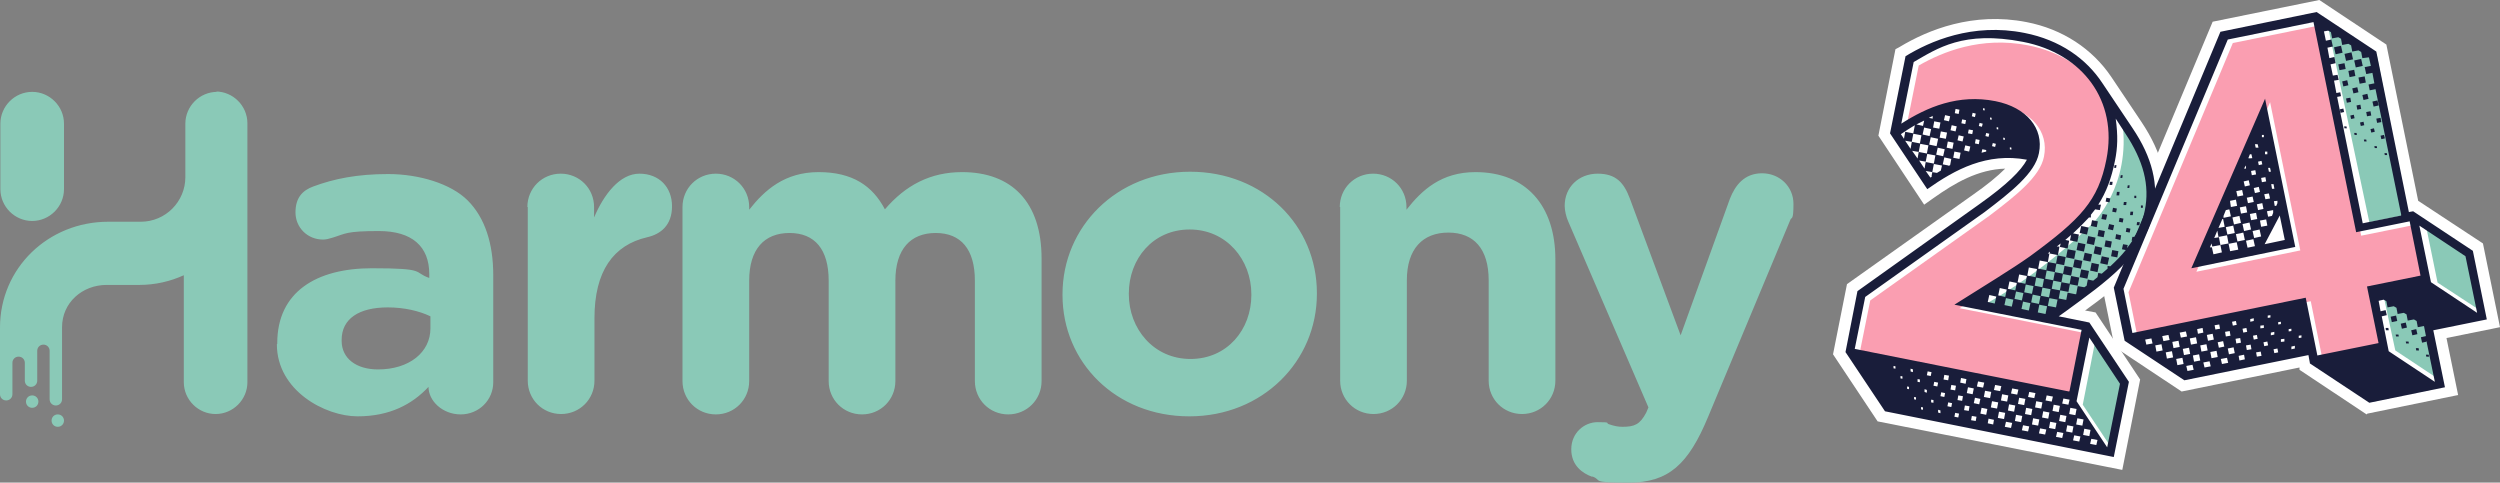 <?xml version="1.0" encoding="UTF-8"?>
<svg width="259px" height="50px" viewBox="0 0 259 50" version="1.1" xmlns="http://www.w3.org/2000/svg" xmlns:xlink="http://www.w3.org/1999/xlink">
    <rect x="0" y="0" width="259" height="50" fill="#808080" stroke="none"/>
    <title>TB_Harmony24-RGB-3</title>
    <g id="Products-2024" stroke="none" stroke-width="1" fill="none" fill-rule="evenodd">
        <g id="TB-Products-Harmony24" transform="translate(-138, -3488)" fill-rule="nonzero">
            <g id="04.-NEW-Features" transform="translate(20, 3368)">
                <g id="TB_Harmony24-RGB-3" transform="translate(118, 120)">
                    <path d="M28.724,35.622 L28.724,35.542 C28.724,30.241 32.782,27.791 38.527,27.791 C44.271,27.791 42.745,28.193 44.472,28.795 L44.472,28.394 C44.472,25.542 42.705,23.936 39.25,23.936 C35.795,23.936 35.795,24.217 34.469,24.618 C34.067,24.739 33.786,24.819 33.465,24.819 C31.858,24.819 30.612,23.574 30.612,22.008 C30.612,20.442 31.376,19.719 32.46,19.317 C34.63,18.514 37,18.032 40.214,18.032 C43.428,18.032 46.722,19.036 48.45,20.763 C50.257,22.57 51.101,25.261 51.101,28.514 L51.101,39.598 C51.101,41.446 49.615,42.932 47.726,42.932 C45.838,42.932 44.392,41.526 44.392,40.08 L44.392,40.08 C42.705,41.888 40.375,43.133 37.04,43.133 C33.706,43.133 28.684,40.482 28.684,35.663 L28.724,35.622 Z M44.593,34.016 L44.593,32.771 C43.428,32.209 41.861,31.847 40.174,31.847 C37.201,31.847 35.393,33.012 35.393,35.221 L35.393,35.301 C35.393,37.149 36.92,38.273 39.169,38.273 C42.383,38.273 44.593,36.506 44.593,34.016 Z M54.636,21.446 C54.636,19.518 56.163,17.992 58.091,17.992 C60.02,17.992 61.546,19.518 61.546,21.446 L61.546,22.53 C62.55,20.161 64.198,17.992 66.246,17.992 C68.295,17.992 69.621,19.398 69.621,21.365 C69.621,23.333 68.456,24.257 67.05,24.578 C63.555,25.382 61.586,28.072 61.586,32.972 L61.586,39.438 C61.586,41.365 60.06,42.892 58.131,42.892 C56.203,42.892 54.676,41.365 54.676,39.438 L54.676,21.446 L54.636,21.446 Z M70.706,21.446 C70.706,19.518 72.232,17.992 74.161,17.992 C76.089,17.992 77.616,19.518 77.616,21.446 L77.616,21.727 C79.223,19.679 81.312,17.831 84.807,17.831 C88.302,17.831 90.391,19.237 91.676,21.687 C93.806,19.197 96.377,17.831 99.671,17.831 C104.813,17.831 107.907,20.924 107.907,26.787 L107.907,39.478 C107.907,41.406 106.38,42.932 104.452,42.932 C102.523,42.932 100.997,41.406 100.997,39.478 L100.997,29.076 C100.997,25.823 99.55,24.137 96.939,24.137 C94.328,24.137 92.761,25.823 92.761,29.076 L92.761,39.478 C92.761,41.406 91.235,42.932 89.306,42.932 C87.378,42.932 85.851,41.406 85.851,39.478 L85.851,29.076 C85.851,25.823 84.405,24.137 81.794,24.137 C79.182,24.137 77.616,25.823 77.616,29.076 L77.616,39.478 C77.616,41.406 76.089,42.932 74.161,42.932 C72.232,42.932 70.706,41.406 70.706,39.478 L70.706,21.486 L70.706,21.446 Z M110.076,30.562 L110.076,30.482 C110.076,23.494 115.7,17.791 123.293,17.791 C130.886,17.791 136.43,23.373 136.43,30.361 L136.43,30.442 C136.43,37.43 130.806,43.133 123.213,43.133 C115.62,43.133 110.076,37.55 110.076,30.562 Z M129.641,30.562 L129.641,30.482 C129.641,26.908 127.069,23.775 123.253,23.775 C119.436,23.775 116.946,26.827 116.946,30.402 L116.946,30.482 C116.946,34.056 119.517,37.189 123.333,37.189 C127.15,37.189 129.641,34.137 129.641,30.562 Z M138.8,21.446 C138.8,19.518 140.327,17.992 142.255,17.992 C144.183,17.992 145.71,19.518 145.71,21.446 L145.71,21.727 C147.317,19.679 149.326,17.831 152.861,17.831 C158.084,17.831 161.137,21.285 161.137,26.867 L161.137,39.438 C161.137,41.365 159.61,42.892 157.682,42.892 C155.754,42.892 154.227,41.365 154.227,39.438 L154.227,29.036 C154.227,25.783 152.7,24.096 150.049,24.096 C147.397,24.096 145.75,25.783 145.75,29.036 L145.75,39.438 C145.75,41.365 144.224,42.892 142.295,42.892 C140.367,42.892 138.84,41.365 138.84,39.438 L138.84,21.446 L138.8,21.446 Z M164.953,49.398 C163.949,49.036 162.784,48.233 162.784,46.546 C162.784,44.859 164.11,43.735 165.516,43.735 C166.922,43.735 166.359,43.815 166.641,43.936 C167.243,44.137 167.605,44.217 168.087,44.217 C169.332,44.217 169.895,43.976 170.537,42.771 L170.779,42.209 L162.463,22.932 C162.262,22.49 162.101,21.807 162.101,21.325 C162.101,19.357 163.587,17.992 165.516,17.992 C167.444,17.992 168.248,18.956 168.85,20.562 L174.113,34.739 L179.215,20.602 C179.777,19.157 180.742,17.952 182.549,17.952 C184.357,17.952 185.803,19.317 185.803,21.124 C185.803,22.932 185.603,22.45 185.482,22.771 L176.965,43.173 C174.916,48.112 172.868,50 168.73,50 C164.592,50 166.078,49.759 164.953,49.357 L164.953,49.398 Z M0.04,19.598 L0.04,12.811 C0.04,11.004 1.527,9.518 3.334,9.518 C5.142,9.518 6.629,11.004 6.629,12.811 L6.629,19.598 C6.629,21.406 5.142,22.892 3.334,22.892 C1.527,22.892 0.04,21.406 0.04,19.598 L0.04,19.598 Z M5.986,42.932 C5.624,42.932 5.343,43.213 5.343,43.574 C5.343,43.936 5.624,44.217 5.986,44.217 C6.347,44.217 6.629,43.936 6.629,43.574 C6.629,43.213 6.347,42.932 5.986,42.932 Z M3.334,40.964 C2.973,40.964 2.692,41.245 2.692,41.606 C2.692,41.968 2.973,42.249 3.334,42.249 C3.696,42.249 3.977,41.968 3.977,41.606 C3.977,41.245 3.696,40.964 3.334,40.964 Z M22.497,9.518 C20.689,9.518 19.203,11.004 19.203,12.811 L19.203,18.353 C19.203,20.884 17.154,22.972 14.583,22.972 L11.208,22.972 C5.022,22.972 0,27.751 0,33.936 L0,40.843 C0,41.205 0.281,41.486 0.643,41.486 C1.004,41.486 1.286,41.205 1.286,40.843 L1.286,37.59 C1.286,37.229 1.567,36.948 1.928,36.948 C2.29,36.948 2.571,37.229 2.571,37.59 L2.571,39.438 C2.571,39.799 2.852,40.08 3.214,40.08 C3.575,40.08 3.857,39.799 3.857,39.438 L3.857,36.345 C3.857,35.984 4.138,35.703 4.499,35.703 C4.861,35.703 5.142,35.984 5.142,36.345 L5.142,41.365 C5.142,41.727 5.423,42.008 5.785,42.008 C6.147,42.008 6.428,41.727 6.428,41.365 L6.428,38.876 C6.428,38.876 6.428,33.896 6.428,33.896 C6.428,31.365 8.517,29.518 11.048,29.518 L14.422,29.518 C16.069,29.518 17.636,29.157 19.042,28.514 L19.042,39.598 C19.042,41.406 20.529,42.892 22.337,42.892 C24.144,42.892 25.631,41.406 25.631,39.598 L25.631,12.771 C25.631,10.964 24.144,9.478 22.337,9.478 L22.497,9.518 Z" id="Shape" fill="#8AC9B7"></path>
                    <g id="Group" transform="translate(189.901, 0)">
                        <g transform="translate(0, 1.97)" fill="#FFFFFF">
                            <path d="M1.205,34.496 L2.451,28.15 L15.065,19.154 C17.958,17.106 19.404,15.66 20.007,14.536 C15.869,13.773 12.574,15.54 9.682,17.588 L5.825,11.805 L7.432,3.813 C9.923,2.287 14.342,0.319 19.765,1.403 C23.421,2.126 26.153,4.054 27.84,6.624 L30.934,11.243 C33.023,14.335 33.666,17.146 33.103,19.957 C32.219,24.455 28.081,27.267 24.144,30.158 L23.301,30.761 L26.474,31.403 L30.572,37.548 L29.005,45.339 L5.303,40.6 L1.205,34.455 L1.205,34.496 Z" id="Path"></path>
                            <path d="M29.929,46.704 L4.62,41.684 L0,34.737 L1.446,27.467 L14.463,18.23 C15.909,17.226 17.034,16.303 17.837,15.5 C15.025,15.58 12.615,16.986 10.405,18.552 L9.441,19.234 L4.7,12.086 L6.468,3.13 L6.91,2.889 C9.843,1.122 14.503,-0.766 20.047,0.319 C23.783,1.042 26.876,3.09 28.845,6.022 L31.938,10.64 C34.148,13.933 34.911,17.066 34.268,20.239 C33.384,24.656 29.769,27.548 26.113,30.198 L27.198,30.399 L31.818,37.347 L29.97,46.704 L29.929,46.704 Z M6.026,39.636 L28.162,44.054 L29.407,37.869 L25.832,32.488 L20.529,31.443 L24.104,28.873 C27.8,26.182 31.295,23.612 32.059,19.797 C32.581,17.226 31.938,14.737 30.05,11.925 L26.957,7.307 C25.309,4.857 22.779,3.21 19.605,2.568 C15.025,1.644 11.128,3.09 8.517,4.576 L7.111,11.604 L10.043,16.022 C12.815,14.214 16.19,12.648 20.288,13.411 L21.855,13.692 L21.091,15.098 C20.288,16.504 18.56,18.15 15.788,20.078 L3.535,28.793 L2.451,34.214 L6.026,39.596 L6.026,39.636 Z" id="Shape"></path>
                        </g>
                        <g transform="translate(27.881, 0)" fill="#FFFFFF">
                            <polygon id="Path" points="21.493 37.631 21.292 36.747 8.477 39.398 2.29 35.301 1.165 29.799 12.253 3.333 22.216 1.285 28.403 5.382 31.777 22.008 32.219 21.928 38.406 25.984 39.852 33.092 34.268 34.217 35.473 40.12 27.64 41.727"></polygon>
                            <path d="M27.398,42.932 L20.448,38.313 L20.448,38.072 C20.408,38.072 8.236,40.562 8.236,40.562 L1.286,35.944 L0,29.639 L11.45,2.249 L22.497,0 L29.447,4.618 L32.742,20.803 L39.451,25.221 L41.218,33.896 L35.674,35.02 L36.879,40.924 L27.479,42.851 L27.398,42.932 Z M22.497,36.948 L27.881,40.522 L34.148,39.237 L32.942,33.333 L38.486,32.209 L37.362,26.707 L31.978,23.133 L30.894,23.373 L27.358,6.064 L21.975,2.49 L13.056,4.297 L2.37,29.92 L3.334,34.618 L8.718,38.193 L22.216,35.462 L22.537,36.988 L22.497,36.948 Z" id="Shape"></path>
                        </g>
                        <g transform="translate(1.286, 1.245)">
                            <polygon id="Path" fill="#8AC9B7" points="24.586 40.683 25.872 34.137 29.086 38.916 27.76 45.462"></polygon>
                            <polygon id="Path" fill="#8AC9B7" points="54.275 21.767 58.252 20.964 55.038 4.378 49.976 1.446"></polygon>
                            <polygon id="Path" fill="#8AC9B7" points="60.14 22.129 64.921 25.301 66.126 31.165 61.345 28.032"></polygon>
                            <polygon id="Path" fill="#8AC9B7" points="56.966 35.06 55.681 29.076 60.622 32.53 61.747 38.233"></polygon>
                            <path d="M28.644,11.446 C28.644,11.446 33.143,16.747 31.536,21.526 C31.536,21.526 31.376,24.578 24.868,29.438 L21.613,31.767 L14.302,30.361 C14.302,30.361 19.806,27.55 25.671,21.847 C25.671,21.847 29.608,17.952 28.684,11.406 L28.644,11.446 Z" id="Path" fill="#8AC9B7"></path>
                            <path d="M23.743,39.598 L24.988,33.293 L11.811,30.683 C14.985,28.675 17.717,27.028 19.645,25.663 C24.908,21.807 26.716,19.92 27.559,15.622 C28.764,9.558 25.109,4.659 18.922,3.454 C14.021,2.49 10.043,4.137 7.593,5.542 L6.307,11.928 C8.999,10.201 12.213,8.835 16.069,9.598 C19.283,10.241 21.091,12.41 20.569,14.98 C20.167,17.068 17.636,19.036 14.945,21.084 L2.571,29.88 L1.486,35.261 L23.702,39.679 L23.743,39.598 Z" id="Path" fill="#FA9EB1"></path>
                            <path d="M55.761,34.699 L54.556,28.795 L60.1,27.671 L58.975,22.048 L53.431,23.173 L49.012,1.406 L40.134,3.213 L29.327,29.036 L30.251,33.614 L48.208,29.96 L49.414,35.944 L55.761,34.659 L55.761,34.699 Z M43.99,9.317 L47.124,24.699 L36.357,26.908 L43.99,9.357 L43.99,9.317 Z" id="Shape" fill="#FA9EB1"></path>
                            <path d="M0,35.261 L1.245,28.916 L13.86,19.92 C16.752,17.871 18.199,16.426 18.801,15.301 C14.663,14.538 11.369,16.305 8.477,18.353 L4.62,12.57 L6.227,4.578 C8.718,3.052 13.137,1.084 18.56,2.169 C22.216,2.892 24.948,4.819 26.635,7.39 L29.729,12.008 C31.818,15.1 32.46,17.912 31.898,20.723 C31.014,25.221 26.876,28.032 22.939,30.924 L22.096,31.526 L25.269,32.169 L29.367,38.313 L27.8,46.104 L4.098,41.365 L0,35.221 L0,35.261 Z M23.22,39.237 L24.466,32.932 L11.289,30.321 C14.463,28.313 17.194,26.667 19.123,25.301 C24.385,21.446 26.193,19.558 27.037,15.261 C28.242,9.197 24.586,4.297 18.4,3.092 C12.213,1.888 9.521,3.775 7.071,5.181 L5.785,11.566 C8.477,9.839 11.691,8.474 15.547,9.237 C18.761,9.88 20.569,12.048 20.047,14.618 C19.645,16.707 17.114,18.675 14.422,20.723 L2.049,29.518 L0.964,34.9 L23.18,39.317 L23.22,39.237 Z M6.187,12.41 L7.03,12.57 L7.191,11.727 C6.709,12.008 6.227,12.329 5.745,12.651 L6.066,13.133 L6.187,12.45 L6.187,12.41 Z M6.91,13.454 L7.713,13.614 L7.874,12.771 L7.03,12.61 L6.87,13.454 L6.187,13.333 L6.749,14.177 L6.87,13.494 L6.91,13.454 Z M8.035,11.807 L8.155,11.245 L7.352,11.647 L8.075,11.807 L8.035,11.807 Z M7.593,14.498 L8.436,14.659 L8.597,13.815 L7.754,13.655 L7.593,14.498 L6.91,14.378 L7.472,15.181 L7.593,14.498 L7.593,14.498 Z M8.718,12.851 L8.878,12.129 L8.155,11.968 L7.995,12.691 L8.718,12.851 Z M8.316,15.542 L9.16,15.703 L9.32,14.859 L8.477,14.699 L8.316,15.502 L7.633,15.382 L8.195,16.225 L8.316,15.542 L8.316,15.542 Z M9.039,11.044 L9.039,10.763 C9.079,10.763 8.637,10.964 8.637,10.964 L9.039,11.044 Z M9.441,13.896 L9.602,13.133 L8.838,12.972 L8.678,13.735 L9.441,13.896 Z M9.722,12.088 L9.843,11.446 L9.2,11.325 L9.079,11.968 L9.722,12.088 Z M8.919,17.028 L8.999,16.586 L9.481,16.667 L9.883,16.426 L10.003,15.904 L9.16,15.743 L8.999,16.586 L8.316,16.466 L8.798,17.149 L8.959,17.068 L8.919,17.028 Z M5.182,36.948 L5.182,36.707 C5.223,36.707 4.982,36.667 4.982,36.667 L4.982,36.908 C4.941,36.908 5.182,36.948 5.182,36.948 Z M10.124,14.94 L10.284,14.217 L9.561,14.056 L9.401,14.779 L10.124,14.94 Z M10.405,13.133 L10.526,12.49 L9.883,12.369 L9.762,13.012 L10.405,13.133 Z M10.726,11.325 L10.847,10.803 L10.325,10.683 L10.204,11.205 L10.726,11.325 Z M5.906,37.992 L5.906,37.751 C5.946,37.751 5.705,37.711 5.705,37.711 L5.705,37.952 C5.664,37.952 5.906,37.992 5.906,37.992 Z M10.686,15.944 L10.847,15.863 L10.967,15.221 L10.244,15.06 L10.084,15.783 L10.686,15.904 L10.686,15.944 Z M11.088,14.177 L11.208,13.534 L10.606,13.414 L10.485,14.056 L11.088,14.177 Z M11.409,12.369 L11.53,11.847 L11.008,11.727 L10.887,12.249 L11.409,12.369 Z M11.731,10.562 L11.811,10.12 L11.409,10.04 L11.329,10.482 L11.731,10.562 Z M6.99,37.309 L6.99,37.028 C7.03,37.028 6.749,36.948 6.749,36.948 L6.749,37.229 C6.709,37.229 6.99,37.309 6.99,37.309 Z M6.588,39.076 L6.588,38.835 C6.629,38.835 6.388,38.795 6.388,38.795 L6.388,39.036 C6.347,39.036 6.588,39.076 6.588,39.076 Z M11.811,15.221 L11.932,14.578 L11.289,14.458 L11.168,15.1 L11.811,15.221 Z M12.132,13.414 L12.253,12.892 L11.731,12.771 L11.61,13.293 L12.132,13.414 Z M12.414,11.606 L12.494,11.205 L12.092,11.124 L12.012,11.526 L12.414,11.606 Z M7.713,38.353 L7.713,38.072 C7.754,38.072 7.472,38.032 7.472,38.032 L7.472,38.313 C7.432,38.313 7.713,38.353 7.713,38.353 Z M7.312,40.161 L7.312,39.92 C7.352,39.92 7.111,39.88 7.111,39.88 L7.111,40.12 C7.071,40.12 7.312,40.161 7.312,40.161 Z M12.815,14.458 L12.936,13.936 L12.414,13.815 L12.293,14.337 L12.815,14.458 Z M13.137,12.651 L13.217,12.249 L12.775,12.169 L12.695,12.57 L13.137,12.651 Z M13.418,10.884 L13.498,10.522 L13.177,10.442 L13.097,10.803 L13.418,10.884 Z M8.838,37.711 L8.919,37.309 L8.517,37.229 L8.436,37.631 L8.838,37.711 Z M8.436,39.438 L8.436,39.157 C8.477,39.157 8.195,39.076 8.195,39.076 L8.195,39.357 C8.155,39.357 8.436,39.438 8.436,39.438 Z M8.035,41.205 L8.035,40.964 C8.075,40.964 7.834,40.924 7.834,40.924 L7.834,41.165 C7.794,41.165 8.035,41.205 8.035,41.205 Z M13.82,13.695 L13.9,13.253 L13.498,13.173 L13.418,13.614 L13.82,13.695 Z M14.141,11.888 L14.221,11.566 L13.9,11.486 L13.82,11.807 L14.141,11.888 Z M14.422,10.201 L14.422,10 C14.463,10 14.262,9.96 14.262,9.96 L14.262,10.161 C14.221,10.161 14.422,10.201 14.422,10.201 Z M9.521,38.795 L9.602,38.394 L9.2,38.313 L9.119,38.715 L9.521,38.795 Z M9.119,40.482 L9.119,40.201 C9.16,40.201 8.878,40.161 8.878,40.161 L8.878,40.442 C8.838,40.442 9.119,40.482 9.119,40.482 Z M14.583,14.458 L14.583,14.297 C14.583,14.297 14.181,14.217 14.181,14.217 L14.101,14.578 L14.583,14.458 Z M14.824,12.932 L14.904,12.61 L14.583,12.53 L14.503,12.851 L14.824,12.932 Z M15.145,11.165 L15.145,10.964 C15.186,10.964 14.985,10.924 14.985,10.924 L14.985,11.124 C14.945,11.124 15.145,11.165 15.145,11.165 Z M10.646,38.153 L10.726,37.671 L10.244,37.59 L10.164,38.072 L10.646,38.153 Z M10.244,39.88 L10.325,39.478 L9.923,39.398 L9.843,39.799 L10.244,39.88 Z M9.843,41.566 L9.843,41.285 C9.883,41.285 9.602,41.205 9.602,41.205 L9.602,41.486 C9.561,41.486 9.843,41.566 9.843,41.566 Z M15.507,13.976 L15.587,13.655 L15.266,13.574 L15.186,13.896 L15.507,13.976 Z M15.828,12.169 L15.828,11.968 C15.869,11.968 15.668,11.928 15.668,11.928 L15.668,12.129 C15.628,12.129 15.828,12.169 15.828,12.169 Z M11.369,39.197 L11.45,38.715 L10.967,38.635 L10.887,39.116 L11.369,39.197 Z M10.967,40.924 L11.048,40.522 L10.646,40.442 L10.566,40.843 L10.967,40.924 Z M16.511,13.253 L16.511,13.052 C16.552,13.052 16.351,13.012 16.351,13.012 L16.351,13.213 C16.311,13.213 16.511,13.253 16.511,13.253 Z M12.454,38.514 L12.534,38.032 L11.972,37.912 L11.891,38.394 L12.454,38.514 Z M12.092,40.281 L12.173,39.799 L11.691,39.719 L11.61,40.201 L12.092,40.281 Z M11.691,42.008 L11.771,41.606 L11.369,41.526 L11.289,41.928 L11.691,42.008 Z M17.194,14.257 L17.194,14.056 C17.235,14.056 17.034,14.016 17.034,14.016 L17.034,14.217 C16.993,14.217 17.194,14.257 17.194,14.257 Z M13.177,39.598 L13.298,38.996 L12.695,38.876 L12.574,39.478 L13.177,39.598 Z M12.775,41.325 L12.856,40.843 L12.374,40.763 L12.293,41.245 L12.775,41.325 Z M15.467,30.201 L15.628,29.478 L14.904,29.317 L14.744,30.04 L15.467,30.201 Z M14.262,38.916 L14.382,38.394 L13.739,38.273 L13.619,38.795 L14.262,38.916 Z M13.86,40.643 L13.98,40.08 L13.418,39.96 L13.298,40.522 L13.86,40.643 Z M13.498,42.369 L13.579,41.928 L13.097,41.847 L13.016,42.289 L13.498,42.369 Z M16.552,29.518 L16.712,28.755 L15.989,28.594 L15.828,29.357 L16.552,29.518 Z M14.985,40 L15.105,39.357 L14.463,39.237 L14.342,39.88 L14.985,40 Z M14.583,41.727 L14.704,41.124 L14.101,41.004 L13.98,41.606 L14.583,41.727 Z M17.596,28.835 L17.757,28.072 L16.993,27.912 L16.833,28.675 L17.596,28.835 Z M17.235,30.522 L17.395,29.799 L16.632,29.639 L16.471,30.361 L17.235,30.522 Z M16.029,39.277 L16.15,38.755 L15.507,38.635 L15.387,39.157 L16.029,39.277 Z M15.708,41.084 L15.828,40.442 L15.186,40.321 L15.065,40.964 L15.708,41.084 Z M15.306,42.731 L15.387,42.249 L14.824,42.129 L14.744,42.61 L15.306,42.731 Z M18.641,28.153 L18.801,27.349 L17.998,27.189 L17.837,27.992 L18.641,28.153 Z M18.279,29.88 L18.44,29.116 L17.676,28.956 L17.516,29.719 L18.279,29.88 Z M16.752,40.361 L16.873,39.719 L16.23,39.598 L16.11,40.241 L16.752,40.361 Z M16.431,42.169 L16.552,41.526 L15.909,41.406 L15.788,42.048 L16.431,42.169 Z M19.685,27.47 L19.846,26.627 L19.002,26.466 L18.841,27.309 L19.685,27.47 Z M19.324,29.197 L19.484,28.394 L18.681,28.233 L18.52,29.036 L19.324,29.197 Z M19.002,30.924 L19.163,30.161 L18.4,30 L18.239,30.763 L19.002,30.924 Z M17.797,39.639 L17.917,39.116 L17.275,38.996 L17.154,39.518 L17.797,39.639 Z M17.476,41.406 L17.596,40.763 L16.953,40.643 L16.833,41.285 L17.476,41.406 Z M17.154,43.092 L17.275,42.57 L16.632,42.45 L16.511,42.972 L17.154,43.092 Z M22.859,29.92 L23.02,29.076 L23.823,29.237 L23.903,29.237 C23.903,29.197 24.064,28.394 24.064,28.394 L24.747,28.514 L24.988,28.353 L25.109,27.711 L25.671,27.831 L26.113,27.47 L26.193,27.028 L26.555,27.108 L27.157,26.586 L27.157,26.305 C27.198,26.305 27.439,26.345 27.439,26.345 C28.041,25.783 28.564,25.261 29.046,24.659 L28.644,24.578 L28.764,24.056 L29.246,24.137 L29.166,24.458 C29.367,24.217 29.528,23.976 29.729,23.695 L29.648,23.695 C29.648,23.695 29.729,23.293 29.729,23.293 L29.929,23.293 C30.452,22.49 30.813,21.566 31.014,20.562 C31.536,17.952 30.894,15.422 28.965,12.53 L28.001,11.044 C28.242,12.811 28.202,14.056 27.921,15.422 C27.559,17.229 27.037,18.635 26.193,19.96 L26.474,19.96 C26.474,20 26.354,20.522 26.354,20.522 L25.872,20.442 L25.43,21.004 L25.43,21.285 C25.39,21.285 25.229,21.285 25.229,21.285 C24.747,21.807 24.185,22.369 23.582,22.932 L24.185,23.052 L24.024,23.815 L23.261,23.655 L23.381,23.092 L22.779,23.614 L23.18,23.695 L23.02,24.498 L22.216,24.337 L22.296,23.976 L21.895,24.297 L22.176,24.297 C22.176,24.337 22.015,25.181 22.015,25.181 L21.172,25.02 L21.172,24.819 C21.172,24.819 20.971,25.02 20.971,25.02 L21.131,25.02 C21.131,25.02 20.971,25.904 20.971,25.904 L20.127,25.743 L19.966,26.586 L20.81,26.747 L20.971,25.904 L21.855,26.064 L21.694,26.948 L20.85,26.787 L20.689,27.631 L21.533,27.791 L21.694,26.948 L22.537,27.108 L22.377,27.992 L21.533,27.831 L21.372,28.675 L22.216,28.835 L22.377,27.992 L23.261,28.153 L23.1,28.996 L22.256,28.835 L22.096,29.679 L22.939,29.839 L22.859,29.92 Z M20.408,28.514 L20.569,27.671 L19.765,27.51 L19.605,28.353 L20.408,28.514 Z M20.047,30.241 L20.207,29.438 L19.404,29.277 L19.243,30.08 L20.047,30.241 Z M18.52,40.723 L18.641,40.08 L17.998,39.96 L17.877,40.602 L18.52,40.723 Z M18.199,42.49 L18.319,41.847 L17.676,41.727 L17.556,42.369 L18.199,42.49 Z M21.091,29.558 L21.252,28.715 L20.408,28.554 L20.248,29.398 L21.091,29.558 Z M20.73,31.285 L20.89,30.482 L20.087,30.321 L19.926,31.124 L20.73,31.285 Z M19.565,40 L19.685,39.478 L19.042,39.357 L18.922,39.88 L19.565,40 Z M19.243,41.767 L19.364,41.124 L18.721,41.004 L18.6,41.647 L19.243,41.767 Z M18.922,43.454 L19.042,42.932 L18.4,42.811 L18.279,43.333 L18.922,43.454 Z M21.975,25.221 L22.819,25.382 L22.658,26.225 L21.814,26.064 L21.975,25.221 Z M21.814,30.602 L21.975,29.799 L21.131,29.639 L20.971,30.442 L21.814,30.602 Z M20.288,41.084 L20.408,40.442 L19.765,40.321 L19.645,40.964 L20.288,41.084 Z M19.966,42.851 L20.087,42.209 L19.444,42.088 L19.324,42.731 L19.966,42.851 Z M23.02,24.578 L23.863,24.739 L23.702,25.582 L22.859,25.422 L23.02,24.578 Z M22.698,26.305 L23.542,26.466 L23.381,27.309 L22.537,27.149 L22.698,26.305 Z M21.372,40.361 L21.493,39.839 L20.85,39.719 L20.73,40.241 L21.372,40.361 Z M21.011,42.129 L21.131,41.486 L20.489,41.365 L20.368,42.008 L21.011,42.129 Z M20.689,43.775 L20.81,43.253 L20.167,43.133 L20.047,43.655 L20.689,43.775 Z M23.743,25.622 L24.546,25.783 L24.385,26.586 L23.582,26.426 L23.743,25.622 Z M23.381,27.349 L24.225,27.51 L24.064,28.353 L23.22,28.193 L23.381,27.349 Z M24.426,22.169 L25.189,22.329 L25.028,23.052 L24.265,22.892 L24.426,22.169 Z M24.104,23.896 L24.868,24.056 L24.707,24.819 L23.944,24.659 L24.104,23.896 Z M22.096,41.446 L22.216,40.803 L21.573,40.683 L21.453,41.325 L22.096,41.446 Z M21.734,43.213 L21.855,42.57 L21.212,42.45 L21.091,43.092 L21.734,43.213 Z M24.787,24.94 L25.55,25.1 L25.39,25.863 L24.626,25.703 L24.787,24.94 Z M24.426,26.667 L25.229,26.827 L25.068,27.631 L24.265,27.47 L24.426,26.667 Z M25.149,23.213 L25.912,23.373 L25.751,24.137 L24.988,23.976 L25.149,23.213 Z M25.55,21.566 L26.153,21.687 L26.033,22.289 L25.43,22.169 L25.55,21.566 Z M23.1,40.683 L23.22,40.161 L22.578,40.04 L22.457,40.562 L23.1,40.683 Z M22.779,42.49 L22.899,41.847 L22.256,41.727 L22.136,42.369 L22.779,42.49 Z M22.457,44.137 L22.578,43.614 L21.935,43.494 L21.814,44.016 L22.457,44.137 Z M25.51,25.984 L26.274,26.145 L26.113,26.948 L25.35,26.787 L25.51,25.984 Z M25.872,24.257 L26.595,24.418 L26.434,25.181 L25.711,25.02 L25.872,24.257 Z M26.233,22.57 L26.876,22.691 L26.756,23.333 L26.113,23.213 L26.233,22.57 Z M26.635,20.924 L27.117,21.004 L26.997,21.526 L26.515,21.446 L26.635,20.924 Z M27.037,19.237 L27.439,19.317 L27.358,19.719 L26.957,19.639 L27.037,19.237 Z M27.398,17.59 L27.68,17.59 C27.68,17.631 27.64,17.912 27.64,17.912 L27.358,17.912 C27.358,17.871 27.398,17.59 27.398,17.59 Z M27.881,15.863 L28.081,15.863 C28.081,15.904 28.041,16.145 28.041,16.145 L27.84,16.145 C27.84,16.104 27.881,15.863 27.881,15.863 Z M23.823,41.767 L23.944,41.124 L23.301,41.004 L23.18,41.647 L23.823,41.767 Z M23.502,43.574 L23.622,42.932 L22.979,42.811 L22.859,43.454 L23.502,43.574 Z M26.555,25.301 L27.318,25.462 L27.157,26.185 L26.394,26.024 L26.555,25.301 Z M26.957,23.655 L27.599,23.775 L27.479,24.418 L26.836,24.297 L26.957,23.655 Z M27.318,21.968 L27.84,22.088 L27.72,22.61 L27.198,22.49 L27.318,21.968 Z M27.72,20.281 L28.122,20.361 L28.041,20.763 L27.64,20.683 L27.72,20.281 Z M28.122,18.635 L28.403,18.635 C28.403,18.675 28.363,18.996 28.363,18.996 L28.081,18.996 C28.081,18.956 28.122,18.635 28.122,18.635 Z M28.523,16.908 L28.724,16.908 C28.724,16.948 28.684,17.189 28.684,17.189 L28.483,17.189 C28.483,17.149 28.523,16.908 28.523,16.908 Z M28.443,38.514 L25.269,33.735 L23.944,40.321 L27.117,45.1 L28.443,38.514 Z M24.546,42.851 L24.667,42.209 L24.024,42.088 L23.903,42.731 L24.546,42.851 Z M24.225,44.498 L24.345,43.976 L23.702,43.855 L23.582,44.378 L24.225,44.498 Z M27.64,24.659 L28.282,24.779 L28.162,25.422 L27.519,25.301 L27.64,24.659 Z M28.041,23.012 L28.564,23.133 L28.483,23.614 L27.961,23.494 L28.041,23.012 Z M28.403,21.325 L28.805,21.406 L28.724,21.807 L28.322,21.727 L28.403,21.325 Z M28.845,19.679 L29.126,19.679 C29.126,19.719 29.086,20 29.086,20 L28.805,20 C28.805,19.96 28.845,19.679 28.845,19.679 L28.845,19.679 Z M29.246,17.952 L29.447,17.952 C29.447,17.992 29.407,18.233 29.407,18.233 L29.206,18.233 C29.206,18.193 29.246,17.952 29.246,17.952 Z M25.269,43.936 L25.39,43.293 L24.747,43.173 L24.626,43.815 L25.269,43.936 Z M29.126,22.369 L29.528,22.45 L29.447,22.851 L29.046,22.771 L29.126,22.369 Z M29.528,20.683 L29.809,20.683 C29.809,20.723 29.769,21.044 29.769,21.044 L29.488,21.044 C29.488,21.004 29.528,20.683 29.528,20.683 Z M29.929,19.036 L30.13,19.036 C30.13,19.036 30.13,19.277 30.13,19.277 L29.929,19.277 C29.929,19.277 29.929,19.036 29.929,19.036 Z M25.992,44.859 L26.113,44.337 L25.47,44.217 L25.35,44.739 L25.992,44.859 Z M30.211,21.767 L30.492,21.767 C30.492,21.807 30.452,22.088 30.452,22.088 L30.17,22.088 C30.17,22.048 30.211,21.767 30.211,21.767 Z M30.612,20.04 L30.813,20.04 C30.813,20.04 30.813,20.281 30.813,20.281 L30.612,20.281 C30.612,20.281 30.612,20.04 30.612,20.04 Z" id="Shape" fill="#191D3A"></path>
                            <path d="M48.128,36.426 L47.967,35.542 L35.112,38.153 L28.925,34.056 L27.8,28.554 L38.848,2.048 L48.811,0 L54.998,4.096 L58.372,20.723 L58.814,20.643 L65.001,24.739 L66.447,31.847 L60.903,32.972 L62.109,38.876 L54.275,40.482 L48.088,36.386 L48.128,36.426 Z M55.239,34.337 L54.034,28.434 L59.578,27.309 L58.453,21.687 L52.909,22.811 L48.49,1.044 L39.611,2.851 L28.805,28.675 L29.729,33.253 L47.686,29.598 L48.891,35.582 L55.239,34.297 L55.239,34.337 Z M31.818,34.337 L31.697,33.815 L31.054,33.936 L31.175,34.458 L31.818,34.337 Z M32.862,35.06 L32.742,34.418 L32.099,34.538 L32.219,35.181 L32.862,35.06 Z M33.585,33.976 L33.465,33.454 L32.822,33.574 L32.942,34.096 L33.585,33.976 Z M33.947,35.783 L33.826,35.141 L33.183,35.261 L33.304,35.904 L33.947,35.783 Z M34.63,34.699 L34.509,34.056 L33.866,34.177 L33.987,34.819 L34.63,34.699 Z M35.031,36.466 L34.911,35.823 L34.268,35.944 L34.389,36.586 L35.031,36.466 Z M35.714,35.422 L35.594,34.779 L34.951,34.9 L35.072,35.542 L35.714,35.422 Z M35.393,33.614 L35.273,33.092 L34.63,33.213 L34.75,33.735 L35.393,33.614 Z M36.076,37.068 L35.955,36.546 L35.313,36.667 L35.433,37.189 L36.076,37.068 Z M36.759,36.104 L36.638,35.462 L35.996,35.582 L36.116,36.225 L36.759,36.104 Z M36.438,34.337 L36.317,33.695 L35.674,33.815 L35.795,34.458 L36.438,34.337 Z M37.844,36.707 L37.723,36.185 L37.08,36.305 L37.201,36.827 L37.844,36.707 Z M37.522,35.06 L37.402,34.418 L36.759,34.538 L36.879,35.181 L37.522,35.06 Z M37.08,33.213 L37,32.731 L36.438,32.851 L36.518,33.333 L37.08,33.213 Z M43.468,8.956 L46.602,24.337 L35.835,26.546 L43.468,8.996 L43.468,8.956 Z M38.567,35.743 L38.446,35.1 L37.803,35.221 L37.924,35.863 L38.567,35.743 Z M38.165,33.936 L38.045,33.333 L37.442,33.454 L37.562,34.056 L38.165,33.936 Z M39.651,36.345 L39.531,35.823 L38.888,35.944 L39.009,36.466 L39.651,36.345 Z M39.25,34.659 L39.129,34.096 L38.567,34.217 L38.687,34.779 L39.25,34.659 Z M38.808,32.811 L38.727,32.369 L38.245,32.45 L38.326,32.892 L38.808,32.811 Z M40.334,35.341 L40.214,34.739 L39.611,34.859 L39.732,35.462 L40.334,35.341 Z M39.893,33.534 L39.812,33.052 L39.33,33.133 L39.41,33.614 L39.893,33.534 Z M39.009,24.94 L38.848,24.137 L39.692,23.976 L39.531,23.133 L38.687,23.293 L38.848,24.137 L38.004,24.297 L37.924,23.976 L37.763,24.378 L37.964,24.378 C37.964,24.378 38.125,25.1 38.125,25.1 L39.009,24.9 L39.009,24.94 Z M38.647,23.293 L38.527,22.651 L38.205,23.414 L38.687,23.333 L38.647,23.293 Z M41.379,35.984 L41.299,35.502 L40.736,35.622 L40.817,36.104 L41.379,35.984 Z M40.977,34.257 L40.897,33.775 L40.415,33.855 L40.495,34.337 L40.977,34.257 Z M40.535,32.41 L40.455,32.008 L40.053,32.088 L40.134,32.49 L40.535,32.41 Z M39.29,22.249 L39.129,21.446 L39.049,21.446 C39.049,21.446 38.647,22.369 38.647,22.369 L39.29,22.249 Z M42.062,34.94 L41.982,34.458 L41.499,34.538 L41.58,35.02 L42.062,34.94 Z M41.62,33.133 L41.54,32.731 L41.138,32.811 L41.218,33.213 L41.62,33.133 Z M40.696,24.618 L40.535,23.855 L39.692,24.016 L39.852,24.779 L40.696,24.618 Z M40.334,22.892 L40.174,22.129 L39.41,22.289 L39.571,23.052 L40.334,22.892 Z M39.933,21.165 L39.772,20.442 L39.41,20.522 L39.169,21.124 L39.169,21.325 C39.169,21.325 39.933,21.165 39.933,21.165 L39.933,21.165 Z M43.106,35.622 L43.026,35.181 L42.544,35.261 L42.624,35.703 L43.106,35.622 Z M42.705,33.855 L42.624,33.454 L42.223,33.534 L42.303,33.936 L42.705,33.855 Z M42.303,32.008 L42.303,31.727 C42.263,31.727 41.941,31.807 41.941,31.807 L41.941,32.088 C41.982,32.088 42.303,32.008 42.303,32.008 Z M41.379,23.614 L41.218,22.851 L40.455,23.012 L40.616,23.775 L41.379,23.614 Z M40.977,21.847 L40.817,21.124 L40.093,21.285 L40.254,22.008 L40.977,21.847 Z M40.575,20.08 L40.455,19.438 L39.852,19.558 L39.852,19.639 C39.852,19.639 39.933,20.201 39.933,20.201 L40.575,20.08 L40.575,20.08 Z M43.789,34.538 L43.709,34.137 L43.307,34.217 L43.388,34.618 L43.789,34.538 Z M43.347,32.731 L43.347,32.45 C43.307,32.45 42.986,32.49 42.986,32.49 L42.986,32.771 C43.026,32.771 43.347,32.731 43.347,32.731 Z M42.423,24.257 L42.263,23.534 L41.499,23.695 L41.66,24.418 L42.423,24.257 Z M42.022,22.53 L41.861,21.807 L41.138,21.968 L41.299,22.691 L42.022,22.53 Z M41.62,20.763 L41.499,20.12 L40.857,20.241 L40.977,20.884 L41.62,20.763 Z M41.218,18.996 L41.098,18.434 L40.495,18.554 L40.616,19.116 L41.218,18.996 Z M44.834,35.261 L44.754,34.859 L44.352,34.94 L44.432,35.341 L44.834,35.261 Z M44.432,33.414 L44.432,33.133 C44.392,33.133 44.071,33.213 44.071,33.213 L44.071,33.494 C44.111,33.494 44.432,33.414 44.432,33.414 Z M44.03,31.647 L44.03,31.406 C43.99,31.406 43.749,31.446 43.749,31.446 L43.749,31.687 C43.789,31.687 44.03,31.647 44.03,31.647 Z M43.066,23.253 L42.906,22.53 L42.182,22.691 L42.343,23.414 L43.066,23.253 Z M42.664,21.446 L42.544,20.803 L41.901,20.924 L42.022,21.566 L42.664,21.446 Z M42.303,19.679 L42.182,19.116 L41.58,19.237 L41.7,19.799 L42.303,19.679 Z M41.901,17.952 L41.781,17.43 L41.258,17.55 L41.379,18.072 L41.901,17.952 Z M41.499,16.185 L41.499,15.904 C41.459,15.904 41.299,16.225 41.299,16.225 L41.499,16.225 L41.499,16.185 Z M45.477,34.137 L45.477,33.855 C45.436,33.855 45.115,33.896 45.115,33.896 L45.115,34.177 C45.155,34.177 45.477,34.137 45.477,34.137 Z M45.115,32.329 L45.115,32.088 C45.075,32.088 44.834,32.129 44.834,32.129 L44.834,32.369 C44.874,32.369 45.115,32.329 45.115,32.329 Z M45.517,23.614 L44.995,21.084 L43.428,24.056 L45.517,23.614 L45.517,23.614 Z M43.709,22.129 L43.588,21.486 L42.946,21.606 L43.066,22.249 L43.709,22.129 Z M43.307,20.402 L43.187,19.799 L42.624,19.92 L42.745,20.522 L43.307,20.402 Z M42.946,18.635 L42.825,18.112 L42.303,18.233 L42.423,18.755 L42.946,18.635 Z M42.544,16.827 L42.464,16.386 L42.022,16.466 L42.102,16.908 L42.544,16.827 Z M42.142,15.1 L42.062,14.739 L41.901,14.739 C41.901,14.739 41.74,15.141 41.74,15.141 L41.74,15.141 C41.74,15.181 42.142,15.141 42.142,15.141 L42.142,15.1 Z M46.561,34.859 L46.561,34.578 C46.521,34.578 46.2,34.659 46.2,34.659 L46.2,34.94 C46.24,34.94 46.561,34.859 46.561,34.859 Z M46.2,33.052 L46.2,32.811 C46.16,32.811 45.919,32.851 45.919,32.851 L45.919,33.092 C45.959,33.092 46.2,33.052 46.2,33.052 Z M44.191,21.124 L44.312,20.803 L44.312,20.522 C44.271,20.522 43.669,20.643 43.669,20.643 L43.789,21.205 L44.191,21.124 L44.191,21.124 Z M43.99,19.317 L43.87,18.795 L43.388,18.876 L43.508,19.398 L43.99,19.317 Z M43.588,17.55 L43.508,17.108 L43.066,17.189 L43.147,17.631 L43.588,17.55 Z M43.187,15.783 L43.106,15.422 L42.745,15.502 L42.825,15.863 L43.187,15.783 Z M42.785,14.016 L42.705,13.695 L42.423,13.695 C42.423,13.735 42.504,14.056 42.504,14.056 L42.785,14.056 L42.785,14.016 Z M47.244,33.735 L47.244,33.494 C47.204,33.494 46.963,33.534 46.963,33.534 L46.963,33.775 C47.003,33.775 47.244,33.735 47.244,33.735 Z M44.633,20.08 L44.754,19.799 L44.754,19.558 C44.713,19.558 44.392,19.598 44.392,19.598 L44.472,20.08 L44.593,20.08 L44.633,20.08 Z M44.432,18.273 L44.352,17.831 L44.111,17.831 C44.111,17.871 44.191,18.313 44.191,18.313 L44.432,18.313 L44.432,18.273 Z M44.071,16.506 L43.99,16.145 L43.789,16.145 C43.789,16.185 43.87,16.546 43.87,16.546 L44.071,16.546 L44.071,16.506 Z M43.709,14.739 L43.709,14.458 C43.669,14.458 43.468,14.458 43.468,14.458 L43.468,14.739 C43.508,14.739 43.709,14.739 43.709,14.739 Z M43.347,12.972 L43.347,12.731 C43.307,12.731 43.147,12.731 43.147,12.731 L43.147,12.972 C43.187,12.972 43.347,12.972 43.347,12.972 Z M57.569,20.964 L54.917,7.992 L54.315,8.112 L54.194,7.51 L54.797,7.39 L54.596,6.305 L53.953,6.426 L53.793,5.703 L54.435,5.582 L54.235,4.699 L54.194,4.699 C54.194,4.699 53.552,4.779 53.552,4.779 L53.431,4.137 L53.15,3.976 L52.507,4.096 L52.387,3.454 L52.105,3.293 L51.463,3.414 L51.342,2.771 L51.061,2.61 L50.418,2.731 L50.298,2.088 L50.016,1.928 L49.574,2.008 L49.775,2.972 L50.338,2.851 L50.498,3.574 L49.936,3.695 L50.137,4.779 L50.659,4.659 L50.78,5.301 L50.257,5.422 L50.498,6.586 L50.98,6.506 L51.101,7.028 L50.619,7.108 L50.86,8.394 L51.262,8.313 L51.342,8.715 L50.94,8.795 L53.592,21.888 L57.569,21.084 L57.569,20.964 Z M60.261,34.137 L59.738,34.257 L59.618,33.695 L60.14,33.574 L59.939,32.53 L59.296,32.651 L59.176,32.008 L58.895,31.847 L58.252,31.968 L58.131,31.325 L57.85,31.165 L57.207,31.285 L57.087,30.643 L56.806,30.482 L56.163,30.602 L56.042,29.96 L55.761,29.799 L55.239,29.92 L55.44,31.004 L55.962,30.884 L56.083,31.406 L55.56,31.526 L56.283,35.141 L61.064,38.313 L60.22,34.217 L60.261,34.137 Z M51.221,10.08 L51.583,10 L51.663,10.361 L51.302,10.442 L51.221,10.08 Z M51.663,11.847 L51.904,11.847 C51.904,11.807 51.945,12.048 51.945,12.048 L51.704,12.048 C51.704,12.088 51.663,11.847 51.663,11.847 Z M55.962,32.731 L56.243,32.731 C56.243,32.691 56.283,32.972 56.283,32.972 L56.002,32.972 C56.002,33.012 55.962,32.731 55.962,32.731 Z M50.619,3.655 L51.342,3.494 L51.503,4.217 L50.78,4.378 L50.619,3.655 Z M51.061,5.422 L51.704,5.301 L51.824,5.904 L51.181,6.024 L51.061,5.422 Z M51.463,7.189 L51.985,7.068 L52.105,7.59 L51.583,7.711 L51.463,7.189 Z M51.864,8.956 L52.306,8.876 L52.387,9.317 L51.945,9.398 L51.864,8.956 Z M56.484,31.566 L57.047,31.446 L57.167,32.008 L56.605,32.129 L56.484,31.566 Z M52.306,10.723 L52.668,10.643 L52.748,11.004 L52.387,11.084 L52.306,10.723 Z M52.708,12.53 L52.949,12.53 C52.949,12.49 52.989,12.731 52.989,12.731 L52.748,12.731 C52.748,12.771 52.708,12.53 52.708,12.53 Z M57.007,33.414 L57.288,33.414 C57.288,33.373 57.328,33.614 57.328,33.614 L57.047,33.614 C57.047,33.655 57.007,33.414 57.007,33.414 Z M51.704,4.337 L52.427,4.177 L52.587,4.9 L51.864,5.06 L51.704,4.337 Z M52.105,6.104 L52.708,5.984 L52.828,6.627 L52.226,6.747 L52.105,6.104 Z M52.507,7.912 L53.029,7.791 L53.15,8.313 L52.628,8.434 L52.507,7.912 Z M52.949,9.679 L53.351,9.598 L53.431,10.04 L53.029,10.12 L52.949,9.679 Z M57.529,32.289 L58.051,32.169 L58.172,32.691 L57.649,32.811 L57.529,32.289 Z M53.311,11.446 L53.672,11.365 L53.752,11.727 L53.391,11.807 L53.311,11.446 Z M53.712,13.213 L53.953,13.213 C53.953,13.173 53.993,13.414 53.993,13.414 L53.752,13.414 C53.752,13.454 53.712,13.213 53.712,13.213 Z M58.051,34.137 L58.332,34.137 C58.332,34.096 58.372,34.337 58.372,34.337 L58.091,34.337 C58.091,34.378 58.051,34.137 58.051,34.137 Z M52.708,5.02 L53.431,4.859 L53.592,5.582 L52.869,5.743 L52.708,5.02 Z M53.15,6.787 L53.793,6.667 L53.913,7.309 L53.27,7.43 L53.15,6.787 Z M53.552,8.594 L54.074,8.474 L54.194,8.996 L53.672,9.116 L53.552,8.594 Z M53.953,10.361 L54.395,10.281 L54.476,10.723 L54.034,10.803 L53.953,10.361 Z M58.613,32.972 L59.136,32.851 L59.256,33.373 L58.734,33.494 L58.613,32.972 Z M54.395,12.129 L54.757,12.048 L54.837,12.41 L54.476,12.49 L54.395,12.129 Z M54.797,13.896 L55.038,13.896 C55.038,13.855 55.078,14.096 55.078,14.096 L54.837,14.096 C54.837,14.137 54.797,13.896 54.797,13.896 Z M59.096,34.819 L59.377,34.819 C59.377,34.779 59.417,35.06 59.417,35.06 L59.136,35.06 C59.136,35.1 59.096,34.819 59.096,34.819 Z M54.596,9.277 L55.118,9.157 L55.239,9.679 L54.717,9.799 L54.596,9.277 Z M54.998,11.044 L55.44,10.964 L55.52,11.406 L55.078,11.486 L54.998,11.044 Z M55.44,12.811 L55.801,12.731 L55.882,13.092 L55.52,13.173 L55.44,12.811 Z M55.841,14.618 L56.083,14.618 C56.083,14.578 56.123,14.819 56.123,14.819 L55.882,14.819 C55.882,14.859 55.841,14.618 55.841,14.618 Z M60.14,35.502 L60.421,35.502 C60.421,35.462 60.461,35.703 60.461,35.703 L60.18,35.703 C60.18,35.743 60.14,35.502 60.14,35.502 Z M64.238,25.301 L59.457,22.129 L60.662,27.992 L65.443,31.165 L64.238,25.301 Z" id="Shape" fill="#191D3A"></path>
                        </g>
                    </g>
                </g>
            </g>
        </g>
    </g>
</svg>